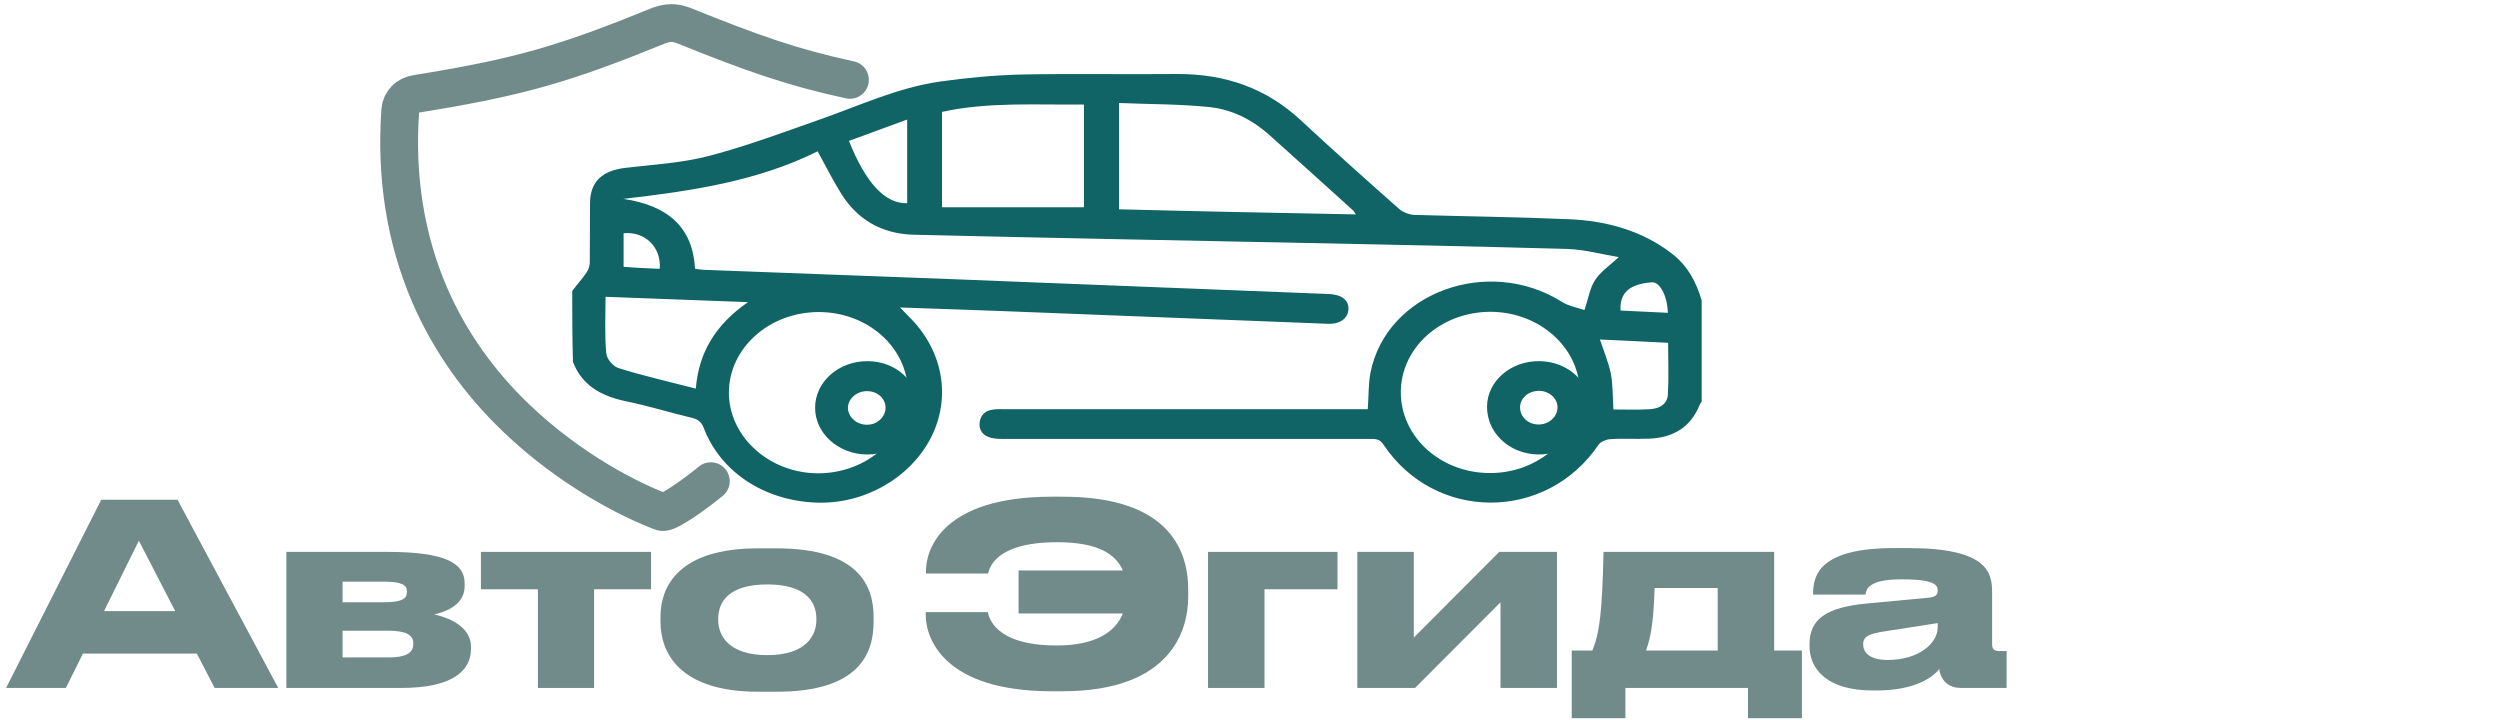<?xml version="1.0" encoding="utf-8"?>
<!-- Generator: Adobe Illustrator 28.2.0, SVG Export Plug-In . SVG Version: 6.00 Build 0)  -->
<svg version="1.1" id="Layer_1" xmlns="http://www.w3.org/2000/svg" xmlns:xlink="http://www.w3.org/1999/xlink" x="0px" y="0px"
	 viewBox="0 0 983 283" style="enable-background:new 0 0 983 283;" xml:space="preserve">
<style type="text/css">
	.st0{fill:none;stroke:#718A8A;stroke-width:14.86;stroke-linecap:round;}
	.st1{fill:#106465;}
	.st2{fill:#718A8A;}
</style>
<path class="st0" d="M279.5,189.2c-4.7,3.9-16.9,13-19.2,12.1c-12.2-4.5-35.9-16.4-57.2-36.8c-14.7-14-26.3-30.4-34.1-48.4
	c-9.5-22-13.5-46.5-11.6-72.8c0.1-1.6,0.8-3,1.9-4.2s2.7-1.9,4.4-2.2c41-6.6,58.4-11.8,95.5-26.9c3.6-1.2,5.9-1.3,9.5,0
	c26.7,10.8,43.1,16.6,65.5,21.4"/>
<path class="st1" d="M225,114.4c1.8-2.4,3.9-4.7,5.6-7.2c0.8-1.1,1.2-2.5,1.3-3.8c0.1-7.8,0-15.6,0.1-23.4c0-8.4,4.6-12.9,13.9-14
	c11-1.3,22.3-1.9,32.9-4.7c14.9-3.9,29.3-9.3,43.8-14.4c15.4-5.4,30.3-12.4,46.8-14.8c10.5-1.5,21.2-2.5,31.9-2.8
	c20.5-0.4,41,0,61.5-0.2c19.3-0.1,35.4,5.8,48.8,18.3c12.7,11.8,25.6,23.3,38.6,34.8c1.5,1.3,3.9,2.2,6,2.3
	c20.2,0.6,40.4,0.8,60.7,1.7c15,0.6,29,4.6,40.6,13.6c6.3,4.9,9.5,11.3,11.6,18.3v39.8c-0.3,0.4-0.6,0.9-0.8,1.3
	c-3.4,8.5-10.1,13-20.2,13.3c-5.1,0.2-10.2-0.2-15.1,0.2c-1.5,0.1-3.6,1-4.4,2.1c-20.5,30.4-64.4,30.5-84.7-0.1
	c-1.6-2.4-3.6-2.1-5.8-2.1c-47.5,0-95,0-142.6,0c-1.8,0-3.8,0-5.6-0.4c-3.4-0.8-5.1-3-4.7-6.2c0.4-2.9,2.3-4.7,5.6-5
	c1.6-0.2,3.2-0.1,4.7-0.1c45.7,0,91.3,0,137,0h5.3c0.4-5,0.2-9.9,1.1-14.5c6.3-31.3,46.1-45.9,75.1-27.8c2.6,1.7,6,2.3,9,3.3
	c1.6-4.6,2.1-8.6,4.2-11.8c2.1-3.2,5.7-5.7,9.3-9c-6.7-1.1-13.4-3-20.1-3.2c-34.8-1-69.6-1.7-104.4-2.4c-50.9-1-101.7-2-152.6-3.2
	c-13-0.3-22.7-6.3-28.9-16.6c-3.1-5-5.7-10.2-9-16.2c-23.7,11.8-49.7,15.6-76.4,18.7c17.6,2.6,27.3,11.2,28.2,27.5
	c1.1,0.2,2.5,0.3,3.7,0.4c43.8,1.7,87.4,3.2,131.2,5c38.1,1.5,76.2,3,114.3,4.5c5.1,0.2,8,2.5,7.7,6.2c-0.3,3.5-3.4,5.8-8.4,5.5
	c-42.7-1.7-85.4-3.3-128.1-5c-13-0.5-25.9-0.9-39.8-1.4c1.6,1.6,2.4,2.5,3.3,3.4c13.6,13.2,17,31.9,8.8,47.9
	c-8.3,16-26.6,26.3-45.5,25.4c-20.3-0.9-37.3-12.2-43.8-29.4c-0.9-2.3-2.2-3.3-4.6-3.9c-8.8-2.1-17.4-4.8-26.3-6.6
	c-9.9-2.1-17.1-6.5-20.5-15.4C225,133.1,225,123.7,225,114.4z M533.1,84.3c-0.6-0.9-0.7-1.3-1-1.5c-11.1-10-22.2-20.1-33.4-30.1
	c-6.5-5.7-14.4-9.7-23.2-10.6c-11.7-1.2-23.5-1.1-35.5-1.6v41.8C470.9,83.1,501.7,83.7,533.1,84.3L533.1,84.3z M550.8,154.1
	c-0.1,17.6,15.6,31.9,35,31.9c19.3,0.1,35.4-14.4,35.4-31.7c0-17.5-15.8-31.7-35.3-31.7C566.5,122.7,550.9,136.7,550.8,154.1z
	 M357,154.3c0-17.6-15.8-31.7-35.3-31.6c-19.3,0.1-35,14.2-35.1,31.5c-0.1,17.4,15.8,31.9,35.1,31.9
	C341.1,186.1,357,171.8,357,154.3L357,154.3z M426.2,41.1c-18.9,0.2-37.6-1.1-55.8,2.9v37.5h55.8V41.1z M294.1,118.8
	c-19.4-0.7-37.5-1.4-56-2.1c0,7.8-0.4,15.1,0.3,22.3c0.2,2.1,2.6,5,4.7,5.7c9.9,3.1,20,5.4,30.5,8.1
	C274.7,138.9,281.1,127.8,294.1,118.8z M634.4,161c4.7,0,9.5,0.2,14.3-0.1c3.9-0.2,6.9-2.1,7.1-5.7c0.4-6.7,0.1-13.4,0.1-20.4
	c-9.2-0.5-18-0.9-26.8-1.3c1.6,4.8,3.4,9.1,4.3,13.5C634.2,151.4,634.1,156,634.4,161L634.4,161z M333.8,55.4
	c6.7,16.7,14.3,24.8,22.9,24.5V47C348.8,49.9,341.5,52.6,333.8,55.4z M637.2,122.1c6.4,0.3,12.4,0.6,18.6,0.9
	c-0.2-6.8-3.2-12.2-6.3-12C640.7,111.7,636.8,115.1,637.2,122.1z M259.4,105.7c0.7-8.6-5.9-14.8-14.2-14v13.2
	C249.9,105.3,254.5,105.5,259.4,105.7z"/>
<path class="st1" d="M605.5,142c11.3,0.2,20.2,8.7,20,18.7c-0.3,10.1-9.9,18.3-20.9,18c-11.3-0.3-20-8.6-19.9-18.9
	C584.8,149.8,594.1,141.8,605.5,142L605.5,142z M597.7,159.9c-0.2,3.7,2.9,6.9,7,7c4,0.2,7.6-2.8,7.7-6.5c0.2-3.5-3-6.5-6.8-6.7
	C601.3,153.5,597.9,156.2,597.7,159.9L597.7,159.9z"/>
<path class="st1" d="M361.2,160.4c0,10.2-9.2,18.4-20.4,18.3c-11.2-0.1-20.4-8.4-20.3-18.5c0.1-10.1,9.2-18.2,20.6-18.2
	C352.3,142,361.2,150.2,361.2,160.4L361.2,160.4z M340.7,153.8c-4.1,0.1-7.4,3.2-7.3,6.8c0.2,3.5,3.5,6.4,7.4,6.4
	c4,0.1,7.4-3,7.4-6.7S344.9,153.7,340.7,153.8z"/>
<path class="st2" d="M761.9,246.7V245l-21.2,3.3c-5.7,0.9-8.1,1.9-8.1,5v0.1c0,2.9,2.2,6.1,9.7,6.1
	C754.2,259.5,761.9,253.1,761.9,246.7z M762.5,263.1c-2.3,2.9-9,8.4-24.8,8.4h-1.3c-18,0-24.9-8.4-24.9-17.5v-0.7
	c0-9.8,6.5-14.5,22.5-16l24.5-2.3c2.5-0.3,3.4-1.1,3.4-2.8c0-2-0.9-4.4-13.9-4.4h-0.5c-13.2,0-13.7,4.2-14,6h-20.6v-0.2
	c0-7.1,2.1-18.1,31.9-18.1h5.5c31,0,33,9.5,33,17.3v20.5c0,1.6,0.5,2.7,2.8,2.7h2.9v14.5h-18C766.7,270.5,763.3,268.2,762.5,263.1z"
	/>
<path class="st2" d="M618,282.4v-26.6h8.1c2.9-6.9,3.9-15.5,4.4-38.8h67.1v38.8h10.9v26.6h-21.2v-11.9h-48.2v11.9H618z M647.2,255.8
	h28.2v-24.6h-24.8C650.2,242.5,649.5,249.7,647.2,255.8z"/>
<path class="st2" d="M533.7,270.5V217h22.2v33.7l33.6-33.7h22.7v53.5H590v-33.7l-33.6,33.7H533.7z"/>
<path class="st2" d="M475,270.5V217h50.9v14.7h-28.7v38.8H475z"/>
<path class="st2" d="M467.2,231.8v2.9c0,13.1-6.7,37.1-49.5,37.1h-4.1c-42.3,0-49.6-20.6-49.6-30v-1.1h24.4
	c0.4,1.6,2.3,13.1,27.1,13.1c16.2,0,23.4-6,26-12.6h-41v-16.9h41c-2.7-6.2-9.4-11.1-25.8-11.1c-24.6,0-26.6,10.3-27.2,12.3h-24.4
	v-1.1c0-8.6,6.7-29.1,49.5-29.1h4.1C461.5,195.2,467.2,218.4,467.2,231.8z"/>
<path class="st2" d="M305.2,272h-7c-31,0-38.5-15.3-38.5-27.6v-1.8c0-12.3,7.4-27,38.4-27h7.1c32.6,0,38.3,14.9,38.3,27v1.8
	C343.5,256.7,338.2,272,305.2,272z M301.7,257.6c15.1,0,19.3-7.6,19.3-13.8v-0.5c0-6.7-4.3-13.5-19.2-13.5h-0.1
	c-15.1,0-19.3,6.8-19.3,13.5v0.5C282.4,250,286.6,257.6,301.7,257.6z"/>
<path class="st2" d="M211.5,270.5v-38.8h-22.4V217H256v14.7h-22.4v38.8H211.5z"/>
<path class="st2" d="M157.8,270.5h-45.2V217h39.6c22.9,0,30.5,4.4,30.5,12.4v1c0,5.9-4.6,9.5-12,11.2c7.5,1.6,14.5,5.7,14.5,12.7v1
	C185.1,263.7,178,270.5,157.8,270.5z M134.7,236.8H151c6.9,0,9-1.3,9-4v-0.3c0-2.5-2.1-3.8-9.1-3.8h-16.2V236.8z M134.7,258.5H153
	c6.4,0,9.5-1.7,9.5-5.2v-0.5c0-3.2-3.2-4.8-9.6-4.8h-18.2V258.5z"/>
<path class="st2" d="M68.9,240.3l-14.3-27.7l-13.7,27.7H68.9z M84.4,270.5l-7-13.5H32.6l-6.7,13.5H2.4l37.4-74h30l39.6,74H84.4z"/>
</svg>
